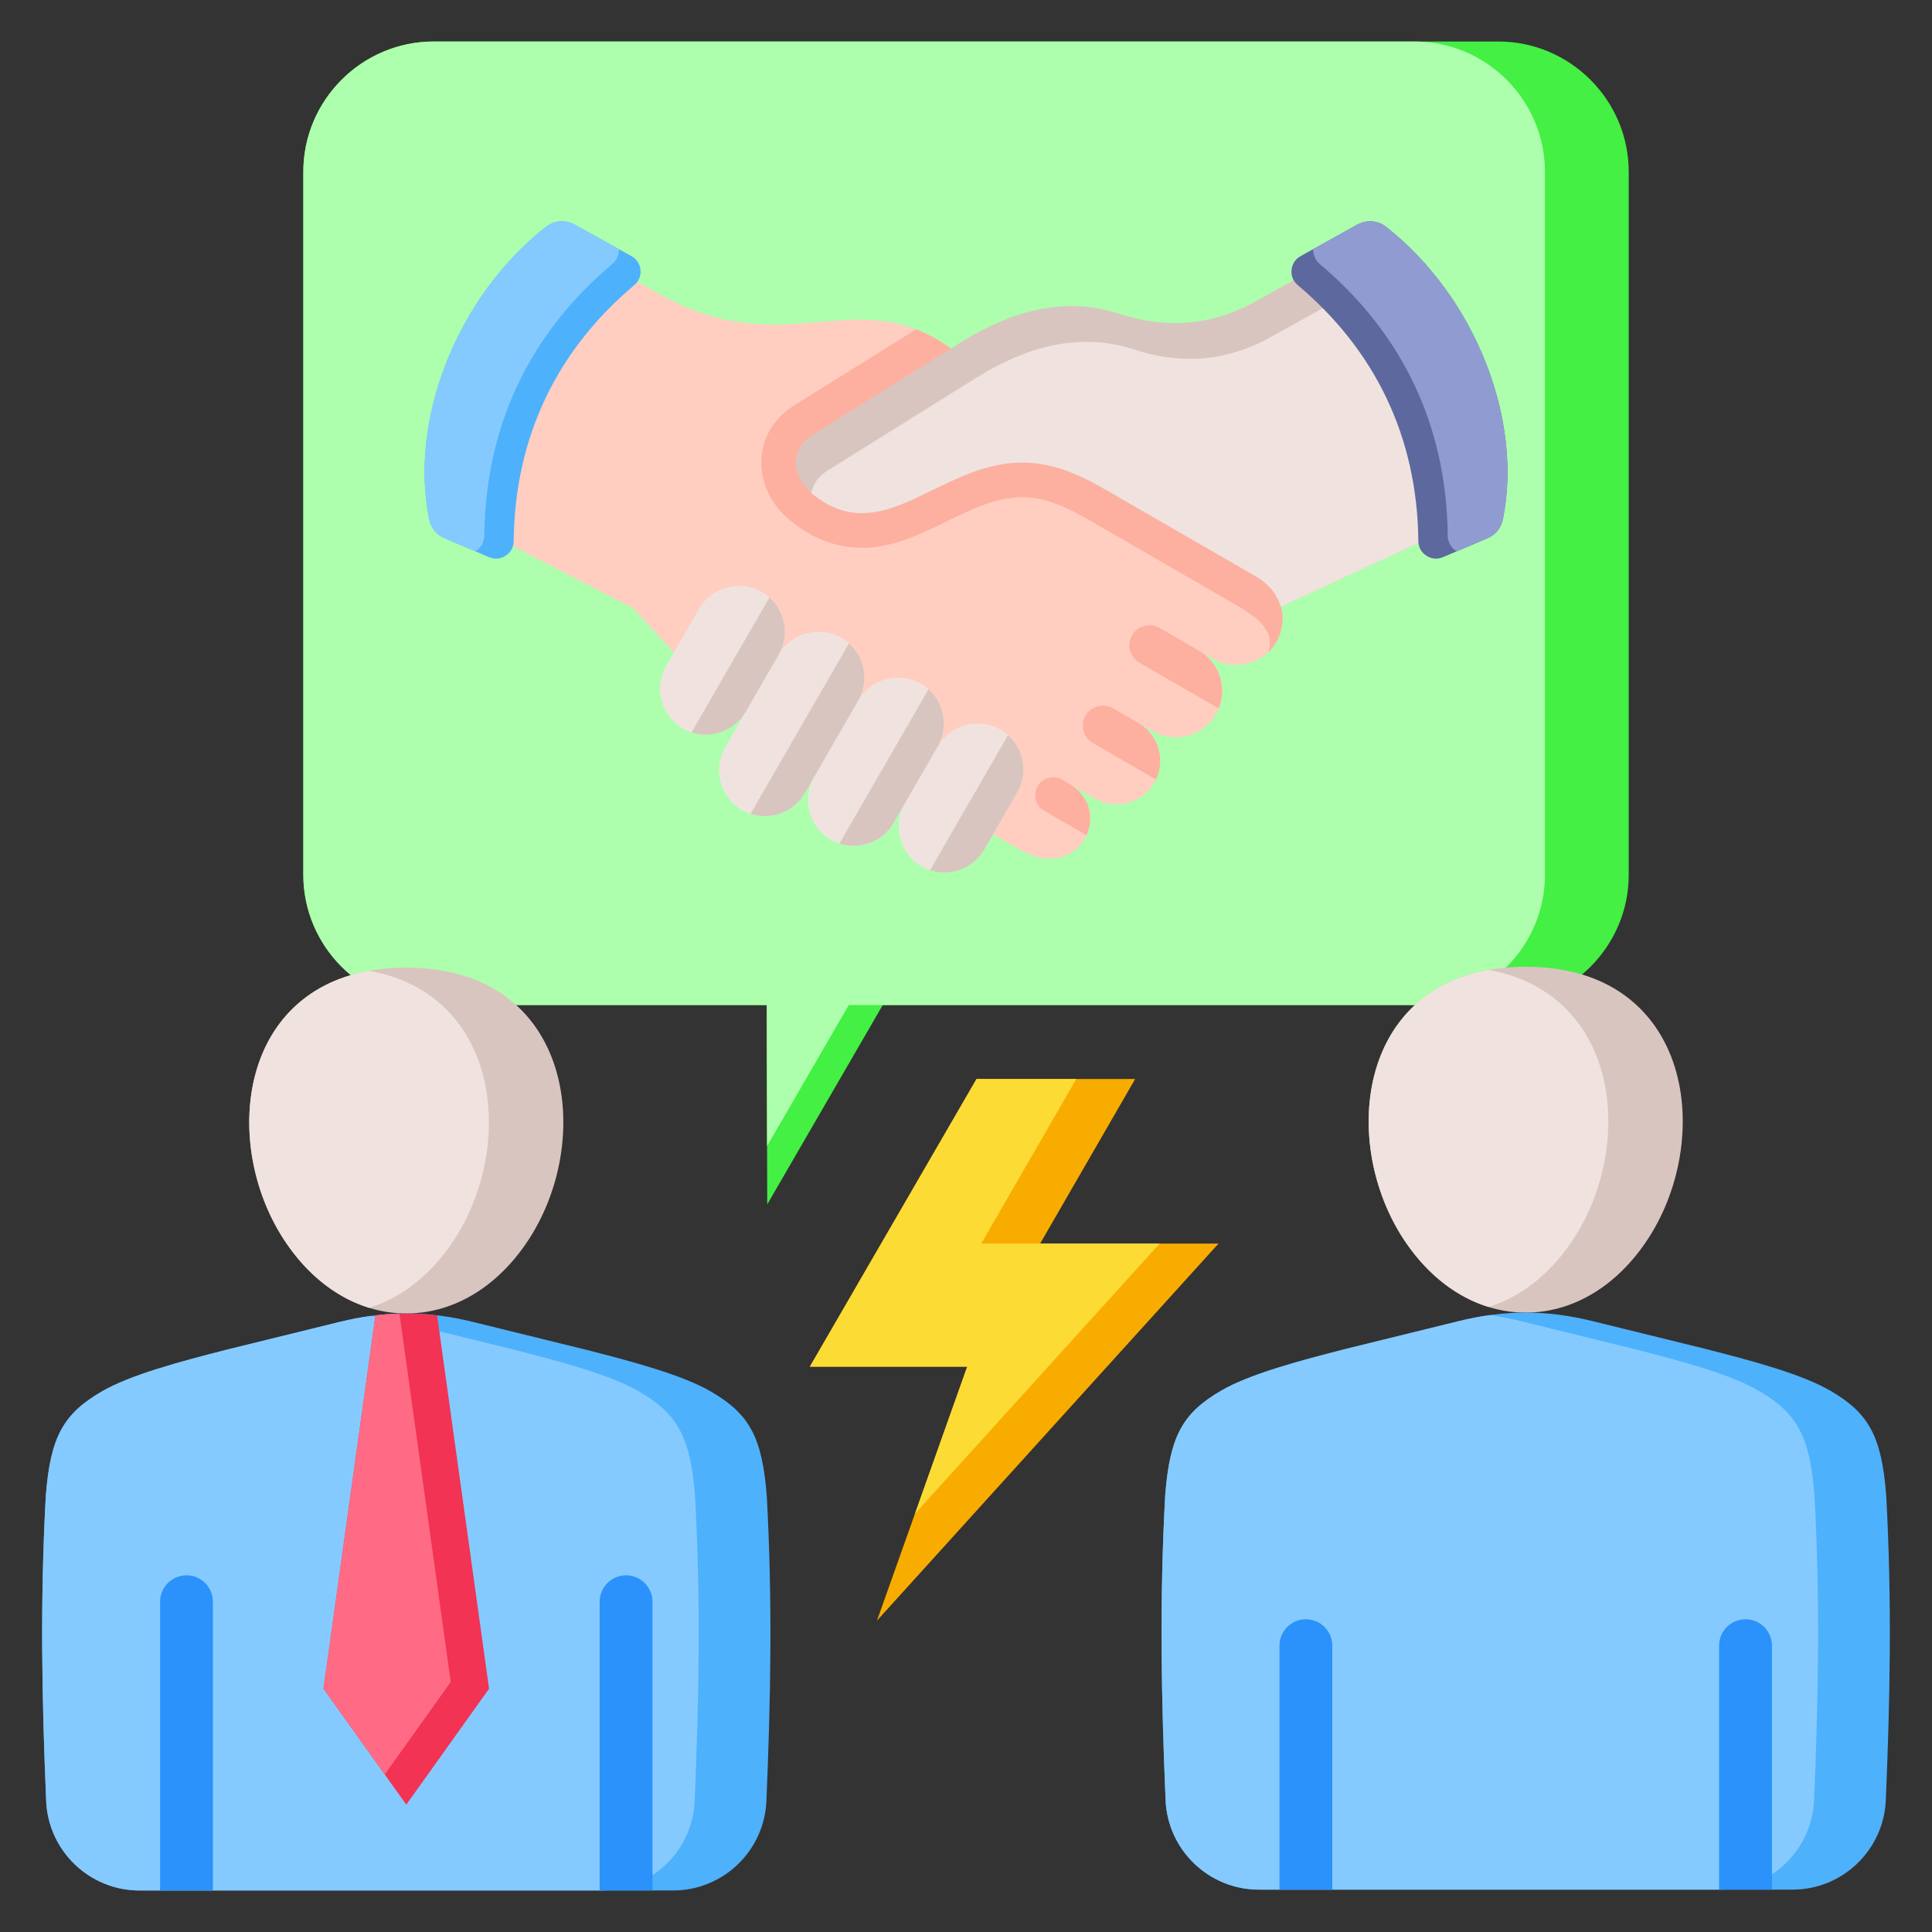 <svg xmlns="http://www.w3.org/2000/svg" viewBox="0 0 512 512" id="conflict-resolution"><rect x="0" y="0" width="512" height="512" fill="#333333" stroke="none"/><path fill="#43f043" fill-rule="evenodd" d="m397.104,11H114.908c-18.989,0-34.526,15.538-34.526,34.526v186.297c0,18.988,15.537,34.526,34.526,34.526h88.278l.135,52.834,30.614-52.834h163.168c18.989,0,34.526-15.537,34.526-34.526V45.526c0-18.99-15.537-34.526-34.526-34.526Z"></path><path fill="#adffad" fill-rule="evenodd" d="m374.904,11H114.908c-18.989,0-34.526,15.538-34.526,34.526v186.297c0,18.988,15.537,34.526,34.526,34.526h88.278l.095,37.372,21.655-37.372h149.968c18.989,0,34.526-15.537,34.526-34.526V45.526c0-18.99-15.537-34.526-34.526-34.526Z"></path><polygon fill="#f9ac00" fill-rule="evenodd" points="258.793 285.941 300.83 285.941 275.646 329.561 322.918 329.561 232.407 429.482 256.32 362.178 214.62 362.178 258.793 285.941"></polygon><polygon fill="#fcdb35" fill-rule="evenodd" points="258.793 285.941 285.23 285.941 260.045 329.561 275.646 329.561 307.318 329.561 242.475 401.145 256.32 362.178 240.72 362.178 214.62 362.178 258.793 285.941"></polygon><path fill="#ffcec0" fill-rule="evenodd" d="m257.94,218.166l12.273,6.98c15.842,9.147,25.418-10.302,13.042-17.509l6.891,3.979c5.504,3.178,12.608,1.274,15.786-4.23,3.167-5.484,1.275-12.58-4.194-15.764l3.686,2.128c5.861,3.383,13.425,1.357,16.808-4.504,3.369-5.836,1.36-13.387-4.455-16.78l.012.006,3.662,2.115c5.861,3.384,13.425,1.357,16.808-4.504,1.682-2.914,2.013-6.294,1.21-9.332-.958-2.479-1.799-4.659-5.714-7.476l-36.974-21.347c-19.566-15.699-30.152-24.727-44.768-39.571-25.395-18.252-43.672,4.453-77.268-14.442l-23.897-13.441c-21.325,17.375-33.425,39.122-25.926,74.583l42.677,22,11.002,11.839,79.338,45.268Z"></path><path fill="#fdb0a0" fill-rule="evenodd" d="M336.175 172.757c.799-.773 1.504-1.667 2.085-2.674 1.682-2.914 2.013-6.294 1.21-9.332-.958-2.479-1.799-4.659-5.714-7.476l-36.974-21.347c-19.566-15.699-30.152-24.727-44.768-39.571-3.171-2.279-6.231-3.919-9.224-5.082l-32.303 20.14c-11.571 7.214-11.286 22.077-1.243 30.394 5.846 4.841 12.637 7.645 20.298 7.347 15.304-.595 27.371-13.301 41.252-13.383 7.92-.047 14.776 4.296 21.393 8.116l36.549 21.101c3.127 1.998 9.349 5.549 7.439 11.766zM281.479 206.612c-2.273-1.312-5.202-.527-6.514 1.745-1.31 2.269-.524 5.203 1.745 6.513l11.224 6.48c2.054-4.518 1.002-10.405-4.681-13.714l-1.776-1.025zM294.932 187.692c-2.537-1.464-5.807-.588-7.271 1.949-1.463 2.534-.585 5.809 1.948 7.271l16.746 9.668c2.552-5.355.588-11.928-4.617-14.959l-6.806-3.93zM317.778 172.466l-10.509-6.067c-2.537-1.464-5.807-.588-7.271 1.949-1.463 2.534-.585 5.809 1.948 7.271l21.017 12.134c2.276-5.574.145-12.178-5.186-15.287z"></path><path fill="#f0e3df" fill-rule="evenodd" d="M176.54 176.47c-3.346 5.795-1.342 13.274 4.454 16.621 5.787 3.341 13.279 1.334 16.62-4.453l8.744-15.146c3.346-5.795 1.342-13.274-4.453-16.62-5.787-3.341-13.279-1.334-16.62 4.453l-8.744 15.145zM239.761 212.971c-3.346 5.795-1.342 13.274 4.454 16.62 5.787 3.341 13.279 1.334 16.62-4.453l8.744-15.145c3.346-5.795 1.342-13.274-4.453-16.62-5.787-3.341-13.279-1.334-16.62 4.453l-8.744 15.145zM215.735 205.917c-3.346 5.795-1.342 13.274 4.453 16.62 5.787 3.341 13.279 1.334 16.62-4.453l11.696-20.259c3.346-5.795 1.342-13.274-4.453-16.62-5.788-3.341-13.28-1.334-16.62 4.453l-11.696 20.258z"></path><path fill="#f0e3df" fill-rule="evenodd" d="m192.183,198.044c-3.346,5.795-1.342,13.274,4.454,16.62,5.787,3.341,13.279,1.334,16.62-4.453l14.175-24.553c3.346-5.795,1.342-13.274-4.453-16.62-5.788-3.341-13.28-1.334-16.62,4.454l-14.175,24.552Z"></path><path fill="#d9c5bf" fill-rule="evenodd" d="m386.358,139.058l-46.888,21.694c-.958-2.479-1.799-4.659-5.714-7.476l-36.974-21.347c-8.079-4.665-15.87-9.408-26.043-9.347-22.129.131-36.995,23.582-55.632,8.149-4.692-3.886-6.45-11.34.243-15.514l39.535-24.649c13.189-8.223,27.385-12.143,41.797-7.393,12.359,4.073,24.573,3.089,35.945-3.236l27.803-15.463c23.963,16.561,34.45,46.729,25.927,74.583Z"></path><path fill="#f0e3df" fill-rule="evenodd" d="m386.358,139.058l-46.888,21.694c-.958-2.479-1.799-4.66-5.714-7.476l-36.974-21.346c-8.079-4.665-15.87-9.408-26.043-9.348-22.129.131-36.995,23.582-55.632,8.149l-.082-.07c.369-2.216,1.693-4.339,4.301-5.965l39.535-24.65c13.189-8.223,27.386-12.142,41.797-7.392,12.359,4.073,24.573,3.089,35.945-3.235l20.752-11.542,11.452-6.551c17.92,17.25,25.004,43.377,17.551,67.734Z"></path><path fill="#5d689e" fill-rule="evenodd" d="m394.145,142.666l-11.748,4.989c-1.484.63-3.049.491-4.397-.392-1.349-.883-2.103-2.261-2.12-3.873-.283-27.899-11.7-50.775-31.955-67.828-1.216-1.023-1.799-2.453-1.647-4.034.153-1.581.998-2.872,2.386-3.645l14.982-8.332c2.531-1.408,5.494-1.17,7.769.624,23.694,18.688,36.209,51.295,30.868,77.431-.477,2.336-1.944,4.129-4.139,5.062Z"></path><path fill="#909cd1" fill-rule="evenodd" d="m394.145,142.666l-8.093,3.437c-.048-.029-.095-.059-.141-.09-1.43-.936-2.23-2.397-2.247-4.107-.3-29.58-12.405-53.834-33.881-71.914-1.21-1.019-1.83-2.418-1.767-3.974l11.631-6.469c2.531-1.408,5.494-1.17,7.769.624,23.694,18.688,36.209,51.295,30.868,77.431-.478,2.336-1.945,4.129-4.14,5.062Z"></path><path fill="#4eb1fc" fill-rule="evenodd" d="m117.867,142.666l11.748,4.989c1.483.63,3.049.49,4.398-.392,1.349-.883,2.103-2.261,2.119-3.873.283-27.899,11.7-50.775,31.955-67.828,1.215-1.023,1.799-2.453,1.647-4.034-.153-1.581-.998-2.872-2.387-3.645l-14.982-8.332c-2.532-1.408-5.494-1.17-7.769.624-23.694,18.688-36.209,51.295-30.868,77.431.478,2.336,1.944,4.129,4.139,5.062Z"></path><path fill="#85caff" fill-rule="evenodd" d="m117.867,142.666l8.093,3.437c.047-.029.094-.059.141-.09,1.43-.936,2.229-2.397,2.247-4.107.299-29.58,12.405-53.834,33.881-71.914,1.21-1.019,1.83-2.418,1.767-3.974l-11.631-6.469c-2.531-1.408-5.495-1.17-7.769.624-23.694,18.688-36.209,51.295-30.868,77.431.477,2.336,1.944,4.129,4.139,5.062Z"></path><path fill="#d9c5bf" fill-rule="evenodd" d="M183.255 194.103c5.351 1.761 11.439-.409 14.359-5.465l8.744-15.146c2.924-5.064 1.762-11.415-2.445-15.168l-20.658 35.78zM246.476 230.604c5.351 1.762 11.44-.409 14.359-5.466l8.744-15.145c2.924-5.064 1.762-11.415-2.446-15.168l-20.657 35.78zM222.45 223.55c5.351 1.761 11.439-.409 14.359-5.466l11.696-20.259c2.924-5.064 1.762-11.415-2.445-15.169l-23.61 40.893zM198.897 215.677c5.341 1.759 11.417-.401 14.343-5.438l14.191-24.581c2.924-5.064 1.762-11.414-2.445-15.169l-26.089 45.187zM372.676 329.445c-18.589-26.932-12.874-73.243 31.652-73.243s50.242 46.311 31.653 73.243c-8.533 12.362-20.114 18.42-31.653 18.407-11.538.012-23.119-6.045-31.652-18.407z"></path><path fill="#f0e3df" fill-rule="evenodd" d="m372.676,329.445c-17.115-24.796-13.626-66.019,21.787-72.401,35.413,6.382,38.902,47.604,21.787,72.401-6.086,8.817-13.722,14.425-21.787,16.913-8.065-2.488-15.702-8.097-21.787-16.913Z"></path><path fill="#4eb1fc" fill-rule="evenodd" d="m386.698,350.089l-30.043,7.39c-12.176,3.114-25.514,6.647-33.144,11.121-9.952,5.834-13.499,11.792-14.717,27.645-1.542,28.007-1.031,54.04.098,80.794.56,13.271,11.477,23.737,24.76,23.737h141.352c13.283,0,24.2-10.465,24.76-23.737,1.129-26.754,1.641-52.787.098-80.794-1.219-15.853-4.765-21.81-14.718-27.645-7.629-4.474-20.967-8.006-33.143-11.121l-30.044-7.39c-6.061-1.491-11.846-2.236-17.63-2.236s-11.569.745-17.63,2.236Z"></path><path fill="#85caff" fill-rule="evenodd" d="m386.698,350.089l-30.043,7.389c-12.176,3.115-25.514,6.647-33.144,11.121-9.952,5.835-13.499,11.792-14.717,27.645-1.543,28.007-1.031,54.04.098,80.794.561,13.271,11.478,23.736,24.761,23.736h122.339c13.283,0,24.2-10.465,24.76-23.736,1.129-26.755,1.641-52.787.098-80.794-1.219-15.853-4.765-21.81-14.717-27.645-7.629-4.473-20.967-8.006-33.144-11.121l-30.043-7.389c-2.757-.678-5.456-1.202-8.124-1.572-2.668.369-5.368.893-8.124,1.572Z"></path><path fill="#2a92fa" fill-rule="evenodd" d="m339.076,500.775v-64.658c0-3.866,3.134-7,7-7s7,3.134,7,7v64.658h-14Zm116.504,0h14v-64.658c0-3.866-3.134-7-7-7s-7,3.134-7,7v64.658Z"></path><path fill="#d9c5bf" fill-rule="evenodd" d="m76.02,329.671c-18.589-26.932-12.874-73.243,31.653-73.243s50.241,46.311,31.652,73.243c-8.533,12.362-20.114,18.42-31.652,18.407-11.538.012-23.12-6.045-31.653-18.407Z"></path><path fill="#f0e3df" fill-rule="evenodd" d="m76.02,329.671c-17.115-24.796-13.626-66.019,21.787-72.4,35.413,6.382,38.902,47.604,21.787,72.4-6.086,8.817-13.722,14.425-21.787,16.913-8.065-2.488-15.702-8.097-21.787-16.913Z"></path><path fill="#4eb1fc" fill-rule="evenodd" d="m90.042,350.314l-30.043,7.389c-12.177,3.115-25.514,6.647-33.144,11.121-9.952,5.834-13.499,11.792-14.717,27.645-1.542,28.008-1.031,54.04.098,80.794.561,13.271,11.478,23.737,24.76,23.737h141.352c13.283,0,24.2-10.465,24.76-23.737,1.129-26.754,1.641-52.787.098-80.794-1.219-15.852-4.765-21.81-14.717-27.645-7.629-4.474-20.967-8.006-33.144-11.121l-30.044-7.389c-6.061-1.491-11.846-2.236-17.63-2.236s-11.569.745-17.63,2.236Z"></path><path fill="#85caff" fill-rule="evenodd" d="m90.042,350.314l-30.043,7.389c-12.177,3.115-25.514,6.647-33.144,11.121-9.952,5.835-13.499,11.792-14.717,27.645-1.542,28.007-1.031,54.04.098,80.794.561,13.271,11.478,23.737,24.76,23.737h122.339c13.283,0,24.2-10.466,24.76-23.737,1.129-26.754,1.641-52.787.098-80.794-1.219-15.853-4.765-21.81-14.717-27.645-7.629-4.473-20.967-8.006-33.144-11.121l-30.043-7.389c-2.757-.678-5.456-1.202-8.124-1.571-2.668.369-5.368.893-8.124,1.571Z"></path><path fill="#f23353" fill-rule="evenodd" d="m99.505,348.596l-13.768,98.93,21.935,30.727,21.935-30.727-13.768-98.93c-2.741-.328-5.454-.492-8.166-.492s-5.426.164-8.167.492Z"></path><path fill="#ff6b84" fill-rule="evenodd" d="m99.505,348.596l-13.768,98.93,16.221,22.724,17.491-24.502-13.586-97.62c-2.111.057-4.226.213-6.358.468Z"></path><path fill="#2a92fa" fill-rule="evenodd" d="m42.427,501v-76.524c0-3.866,3.134-7,7-7s7,3.134,7,7v76.524h-14Zm116.489,0h14v-76.524c0-3.866-3.134-7-7-7s-7,3.134-7,7v76.524Z"></path></svg>